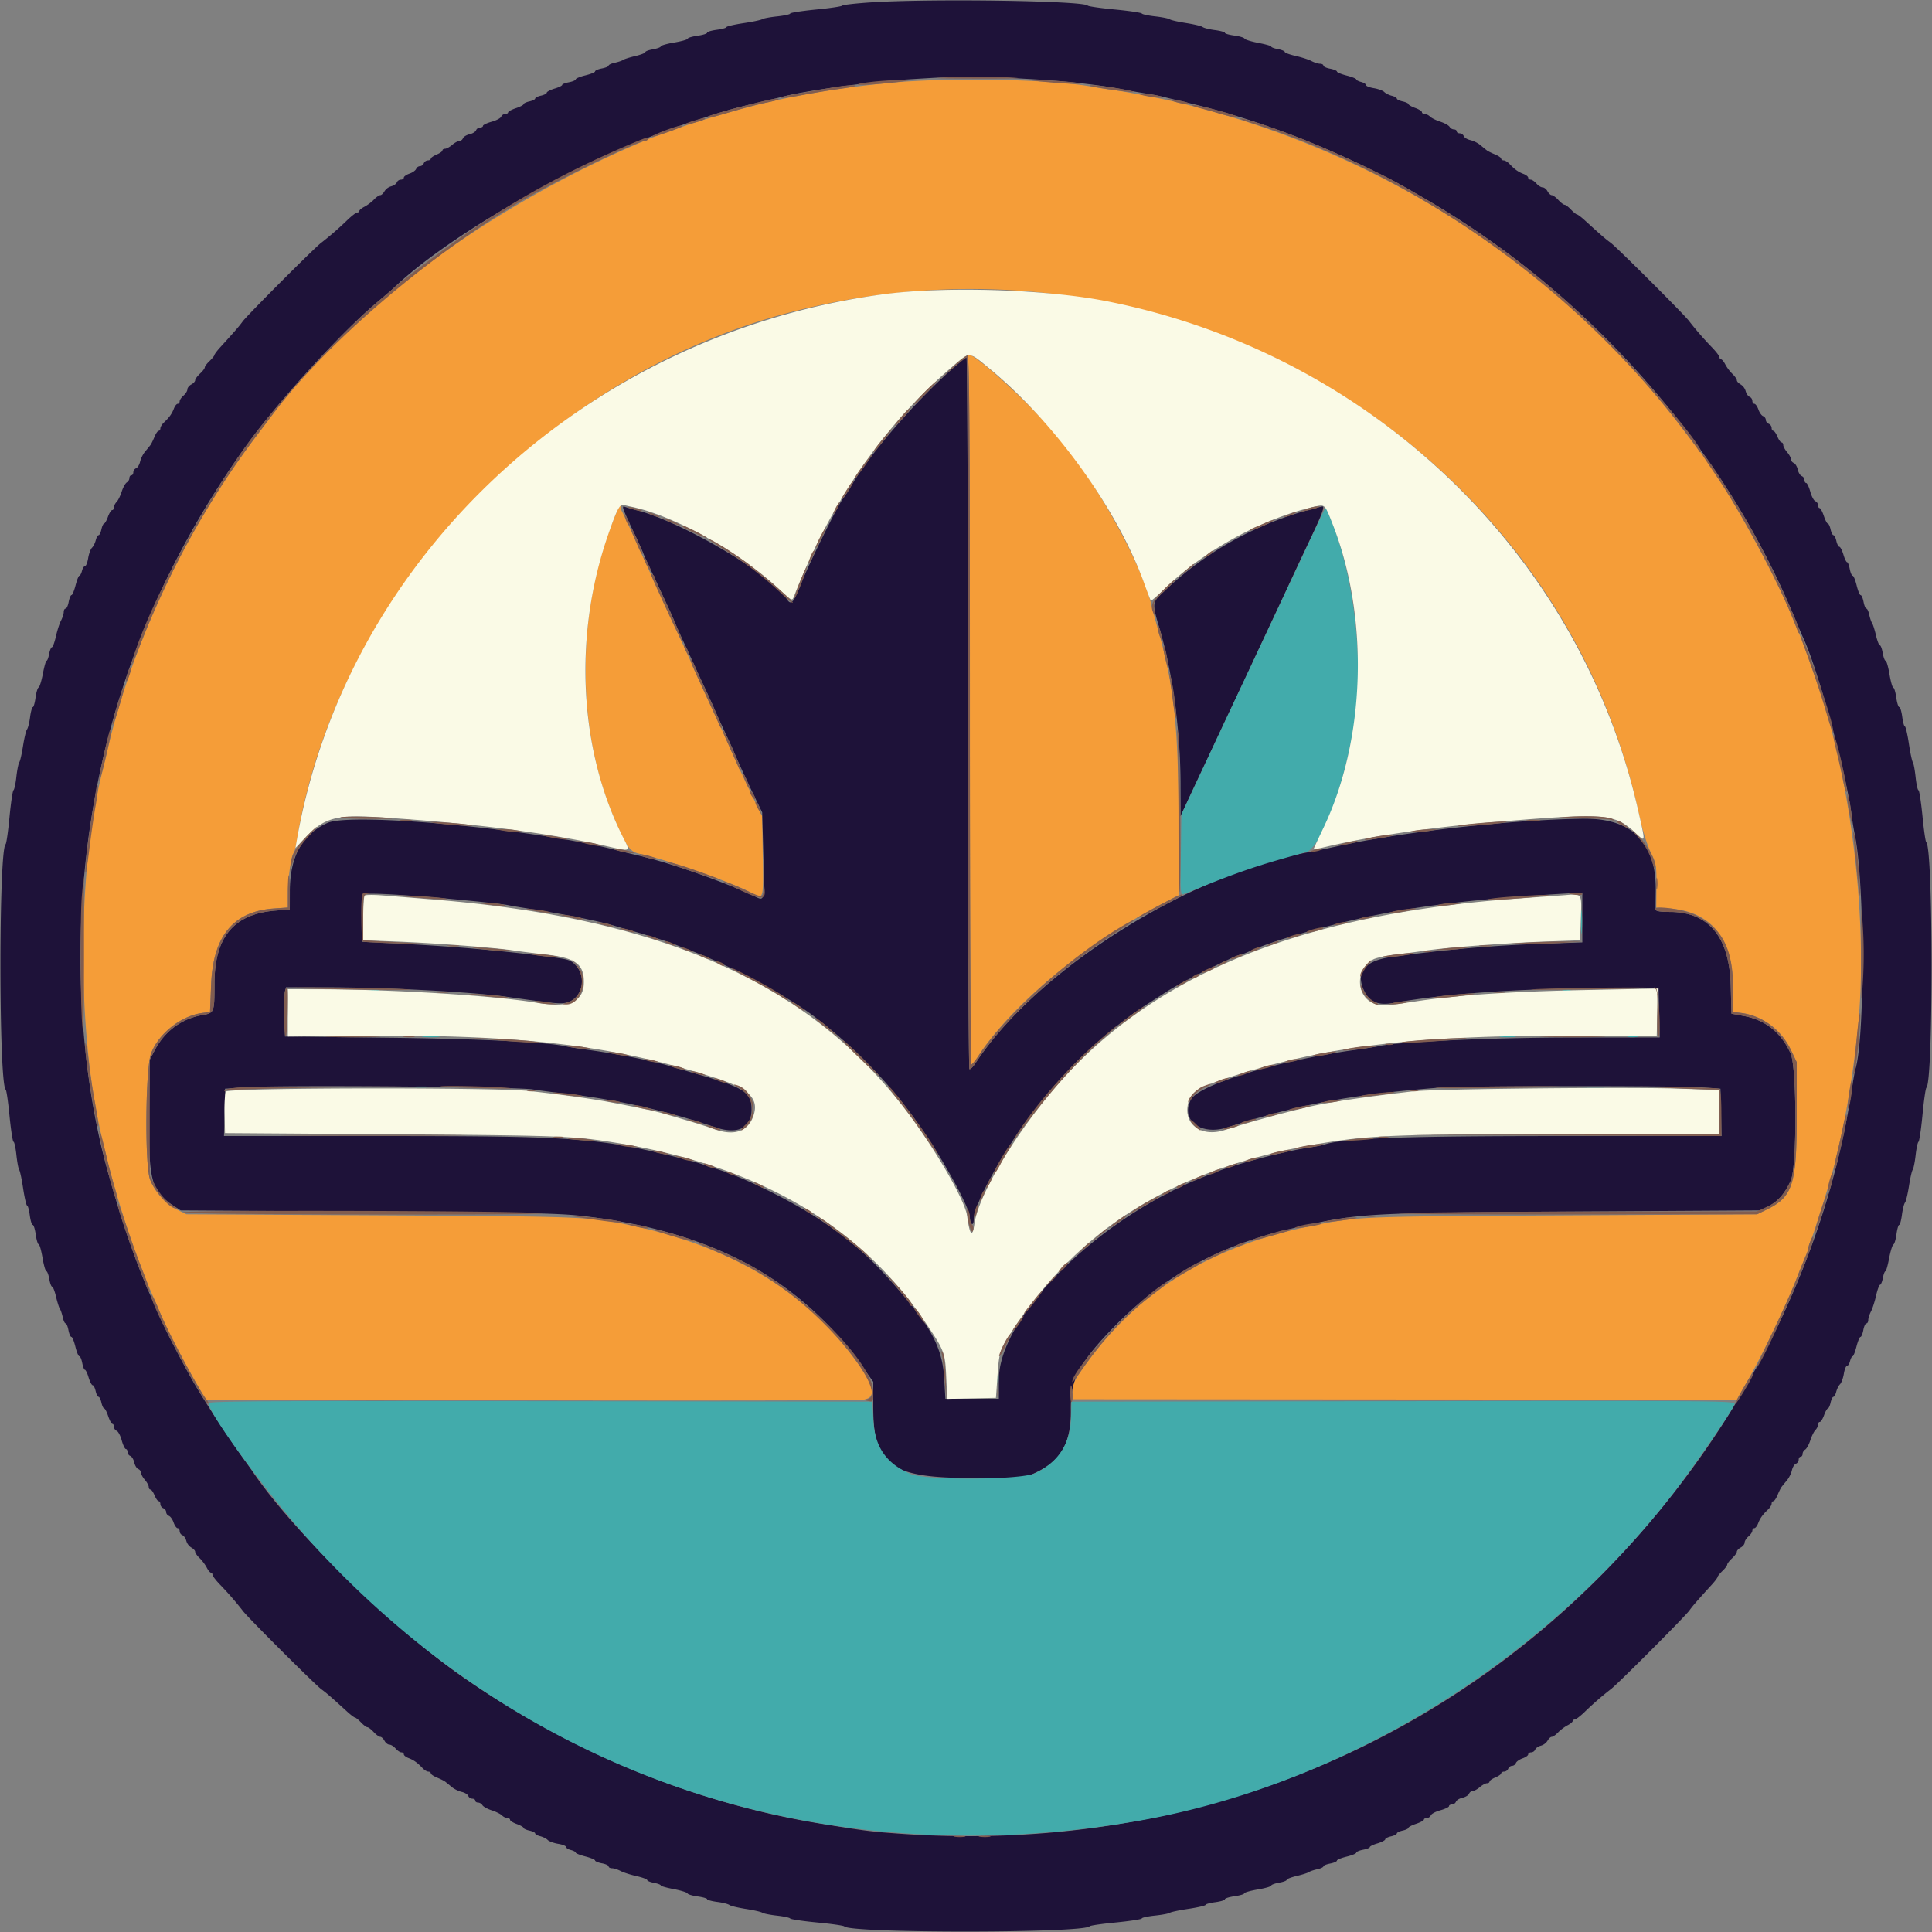 <svg xmlns="http://www.w3.org/2000/svg" viewBox="0 0 128 128"><rect x="0" y="0" width="128" height="128" fill="#808080" stroke="none"/><path fill="#f59d38" fill-rule="evenodd" d="M58.754 5.508C53.93 6 50.664 6.672 46.016 8.125c-.645.203-2.598.898-3.07 1.098-10.176 4.23-19.442 11.011-24.84 18.18-.137.183-.66.874-1.16 1.535-4.626 6.128-8.13 13.53-9.837 20.789l-.453 1.921c-1.39 5.832-1.527 14.977-.324 21.696.691 3.844 2.277 9.09 3.781 12.48.125.281.383.887.575 1.344.382.914 1.609 3.273 2.425 4.668l.524.89 21.504.047c11.824.024 21.746.008 22.043-.039.996-.144.734-1.027-.942-3.203-3.21-4.16-8.047-6.972-14.258-8.304-2.922-.622-3.03-.63-16.703-.707l-12.93-.07-.597-.294c-.75-.363-1.563-1.27-1.824-2.043-.348-1.023-.293-7.332.074-8.312.496-1.32 1.969-2.492 3.383-2.688l.527-.07.074-1.82c.13-3.22 1.473-4.844 4.157-5.032l.925-.066.004-.91c0-1 .207-2.488.375-2.7.059-.07.149-.39.196-.706 2.527-16.067 16.085-30.7 32.5-35.063 25.312-6.738 51.12 8.469 56.46 33.27.2.922.516 1.953.75 2.43.38.784.399.91.391 2.257l-.012 1.422.926.07c2.715.207 4.156 2.008 4.156 5.2v1.644l.586.078c1.383.192 2.621 1.121 3.258 2.457l.38.797v3.578c0 4.547-.267 5.356-2.024 6.207l-.602.293-12.926.074c-13.636.075-13.46.07-16.578.692-6.515 1.3-11.3 4.187-14.793 8.926-.996 1.351-1.125 1.625-1.055 2.21l.043.352 43.961.031.766-1.343c.934-1.637 2.488-4.875 3.133-6.528a66 66 0 0 1 .66-1.636c.102-.23.184-.48.184-.555 0-.074.078-.32.18-.54.156-.359.82-2.44 1.292-4.054.758-2.605 1.39-6.039 1.785-9.726.739-6.907-.343-16.391-2.613-22.91-.672-1.93-1.074-3.047-1.226-3.395a44 44 0 0 1-.508-1.215c-1.27-3.11-4.504-8.902-6.114-10.945-.054-.07-.628-.817-1.273-1.664C103.184 17.539 91.254 9.89 77.824 6.738c-1.133-.265-3.379-.691-4.16-.789-.352-.043-.93-.133-1.281-.199-2.692-.512-9.77-.637-13.63-.242m5.345 18c.125.05.16 4.879.16 23.543 0 12.914.043 23.476.094 23.476.054-.004.277-.277.496-.609 2.25-3.414 7-7.344 12.117-10.02l1.129-.59-.008-4.535c-.012-6.73-.281-9.261-1.414-13.238a50 50 0 0 1-.387-1.445c-.605-2.563-3.406-7.715-5.824-10.711-1.848-2.29-5.856-6-6.422-5.945-.055.007-.031.039.059.074m-23.25 10.445c-2.668 6.223-2.739 14.192-.184 20.192.836 1.96 1.063 2.28 1.691 2.417 1.872.399 6.098 1.88 7.5 2.626.739.39.723.44.68-2.454l-.039-2.656-.469-.957c-.609-1.258-1.644-3.465-1.644-3.52 0-.023-.223-.519-.496-1.109-1.34-2.887-2.063-4.472-2.063-4.515 0-.028-.281-.645-.62-1.375a255 255 0 0 1-1.493-3.243c-.477-1.054-1.035-2.293-1.246-2.75l-.754-1.664a23 23 0 0 0-.504-1.062c-.07-.125-.094-.285-.05-.352.038-.066.038-.125 0-.125-.044 0-.184.246-.31.547"/><path fill="#1e1239" fill-rule="evenodd" d="M57.73.156c-1.02.067-1.886.164-1.921.215-.036.055-.829.172-1.762.262-.934.094-1.695.21-1.695.265 0 .051-.387.137-.864.188-.476.05-.922.133-.992.187-.07.051-.633.172-1.25.262-.613.094-1.117.211-1.117.262 0 .05-.29.129-.64.176-.352.047-.641.132-.641.195 0 .062-.29.152-.641.2-.352.05-.64.136-.64.19 0 .06-.403.176-.895.258s-.895.2-.895.258c0 .055-.23.14-.511.192-.286.046-.512.132-.512.187 0 .059-.305.176-.676.262-.367.086-.726.203-.797.254-.07.054-.316.136-.547.187-.226.047-.414.133-.414.192s-.203.14-.449.187-.445.133-.445.195c0 .06-.29.176-.64.262-.352.086-.641.203-.641.262 0 .062-.204.148-.45.195s-.449.125-.449.176-.226.164-.512.246c-.28.086-.511.207-.511.27 0 .058-.172.148-.383.195s-.383.133-.383.191c0 .059-.176.145-.387.192-.21.047-.383.129-.383.183 0 .055-.23.172-.511.266s-.512.219-.512.277-.09.106-.195.106a.31.31 0 0 0-.266.18c-.035.097-.324.25-.637.335-.312.086-.566.211-.566.27 0 .062-.09.113-.195.113a.3.3 0 0 0-.266.184c-.039.101-.234.219-.434.262-.199.046-.394.164-.433.265-.04.102-.152.184-.25.184-.094 0-.309.117-.469.258-.164.14-.375.253-.469.253s-.172.051-.172.114c0 .062-.171.183-.382.27-.211.09-.387.21-.387.273 0 .062-.086.113-.195.113a.32.32 0 0 0-.27.191c-.039.106-.156.192-.254.192a.3.3 0 0 0-.254.183c-.039.102-.238.243-.445.313-.203.07-.371.191-.371.266 0 .074-.09.132-.2.132a.31.31 0 0 0-.265.184c-.035.098-.207.215-.375.258a.78.78 0 0 0-.441.328c-.078.14-.2.258-.278.258s-.265.129-.414.285c-.148.16-.43.37-.62.473-.196.097-.352.226-.352.285s-.063.105-.137.105c-.078 0-.363.219-.637.48a21 21 0 0 1-1.765 1.536c-.446.332-4.91 4.808-5.196 5.207-.23.32-.515.648-1.484 1.71-.211.231-.383.462-.383.512-.004.051-.148.227-.32.395-.176.164-.32.355-.32.422 0 .066-.141.254-.32.418-.177.164-.317.36-.317.437s-.117.203-.258.278c-.14.074-.258.222-.258.324 0 .105-.113.289-.254.41-.14.121-.258.293-.258.383s-.058.164-.129.164c-.074 0-.187.144-.253.32-.133.344-.305.586-.672.93-.121.117-.223.285-.223.375s-.05.164-.113.164-.192.187-.285.418c-.094.227-.215.473-.274.543-.055.07-.21.262-.348.426-.136.164-.28.46-.324.66-.047.203-.164.398-.265.433a.31.31 0 0 0-.184.27c0 .105-.059.195-.129.195s-.129.082-.129.184a.37.37 0 0 1-.172.289c-.097.059-.25.332-.34.613-.09.278-.242.586-.335.68-.098.094-.176.254-.176.355 0 .102-.051.184-.117.184-.067 0-.196.2-.282.445-.09.25-.207.45-.257.45-.047 0-.13.171-.176.382-.047.211-.13.387-.188.387s-.14.148-.187.336c-.047.184-.16.41-.254.5-.09.094-.203.402-.25.691-.047.286-.14.52-.207.52s-.16.144-.203.32c-.047.176-.121.32-.172.32s-.164.29-.254.641-.211.64-.266.64c-.054 0-.14.2-.187.446-.043.246-.137.45-.203.45-.07 0-.125.1-.125.222 0 .125-.082.383-.18.57-.102.192-.254.668-.34 1.059-.09.39-.207.707-.262.707-.054 0-.14.203-.187.45-.043.245-.121.448-.168.448s-.156.387-.246.864c-.09.472-.219.882-.281.906-.067.023-.157.324-.204.672-.046.347-.128.629-.18.629-.05 0-.136.3-.183.668-.047.37-.14.73-.203.808-.062.074-.18.567-.262 1.09s-.191 1.012-.246 1.082-.144.504-.195.961c-.05.457-.137.86-.191.895-.055.035-.176.843-.266 1.793-.09.949-.207 1.757-.258 1.792-.46.32-.453 15.93.008 16.254.05.036.164.829.254 1.762.094.934.21 1.695.265 1.695.051 0 .137.387.188.864.05.476.133.922.187.992.051.07.172.633.262 1.25.094.613.211 1.117.262 1.117.05 0 .129.29.176.64.047.352.132.641.195.641.062 0 .152.29.2.641.05.352.136.64.19.64.06 0 .176.403.258.895s.2.895.258.895c.055 0 .14.23.192.511.046.286.132.512.187.512.059 0 .176.305.262.676.086.367.203.726.254.797.054.07.136.316.187.547.047.226.133.414.192.414s.14.203.187.449.133.445.195.445c.06 0 .176.29.262.64.086.352.203.641.262.641.062 0 .148.204.195.45s.125.449.176.449.164.226.246.512c.086.28.207.511.27.511.058 0 .148.172.195.383s.133.383.191.383c.059 0 .145.176.192.387.047.21.129.382.183.382.055 0 .172.231.266.512s.219.512.277.512.106.09.106.195c0 .11.082.227.18.266.097.035.25.324.335.637.086.312.211.566.27.566.062 0 .113.09.113.195 0 .11.082.227.184.266s.219.234.262.434c.046.199.164.394.265.433.102.04.184.152.184.25 0 .094.117.309.258.469.14.164.253.375.253.469s.051.171.114.171c.062 0 .183.172.27.383.09.211.21.387.273.387.062 0 .113.086.113.195 0 .106.086.23.191.27.106.039.192.156.192.254 0 .101.082.215.183.254.102.039.243.238.313.445.07.203.191.371.266.371.074 0 .132.09.132.2a.31.31 0 0 0 .184.265c.098.035.215.207.258.375a.77.77 0 0 0 .328.441c.14.078.258.2.258.278s.129.265.285.414c.16.148.37.43.473.62.097.196.226.352.285.352s.105.063.105.137c0 .078.219.363.48.637a21 21 0 0 1 1.536 1.765c.332.446 4.808 4.91 5.207 5.196.32.23.648.515 1.71 1.484.231.211.462.383.512.383.051.004.227.148.395.32.164.176.355.32.422.32.066 0 .254.141.418.32.164.177.36.317.437.317s.203.118.278.258c.074.14.222.258.324.258.105 0 .289.113.41.254.121.14.293.258.383.258s.164.058.164.129c0 .074.144.187.32.253.344.133.586.305.93.672.117.121.285.223.375.223s.164.05.164.113.187.192.418.285c.227.094.473.215.543.274.07.055.262.21.426.348.164.136.46.28.66.324.203.047.398.164.433.265a.31.31 0 0 0 .27.184c.105 0 .195.059.195.129s.082.129.184.129c.105 0 .234.078.289.172.059.097.332.25.613.34.278.09.586.242.68.335.094.098.254.176.355.176.102 0 .184.051.184.117 0 .067.2.196.445.282.25.09.45.207.45.257 0 .047.171.13.382.176.211.047.387.13.387.188s.148.14.336.187c.184.047.41.16.5.254.094.09.402.203.691.25.286.047.52.14.52.207s.144.16.32.203c.176.047.32.121.32.172s.29.164.641.254.64.211.64.266c0 .054.2.14.446.187.246.043.45.137.45.203 0 .07.1.125.222.125.125 0 .383.082.57.18.192.102.668.254 1.059.34.39.09.707.207.707.262 0 .054.203.14.45.187.245.043.448.121.448.168s.387.156.864.246c.472.09.882.219.906.281.023.067.324.157.672.204.347.046.629.128.629.18 0 .05.3.136.668.183.37.047.73.14.808.203.074.062.567.18 1.09.262s1.012.191 1.082.246.504.144.961.195c.457.05.86.137.895.191.035.055.843.176 1.793.266.949.09 1.757.207 1.792.258.32.46 15.93.453 16.254-.008.036-.05.829-.164 1.762-.254.934-.094 1.695-.21 1.695-.265 0-.051.387-.137.864-.188.476-.05.922-.133.992-.187.07-.051.633-.172 1.25-.262.613-.094 1.117-.211 1.117-.262 0-.05.29-.129.64-.176.352-.047.641-.132.641-.195 0-.062.29-.152.641-.2.352-.05.64-.136.64-.19 0-.06.403-.176.895-.258s.895-.2.895-.258c0-.055.23-.14.511-.192.286-.046.512-.132.512-.187 0-.059.305-.176.676-.262.367-.086.726-.203.797-.254.07-.054.316-.136.547-.187.226-.047.414-.133.414-.192s.203-.14.449-.187.445-.133.445-.195c0-.06.29-.176.64-.262.352-.086.641-.203.641-.262 0-.062.204-.148.45-.195s.449-.125.449-.176.226-.164.512-.246c.28-.086.511-.207.511-.27 0-.058.172-.148.383-.195s.383-.133.383-.191c0-.059.176-.145.387-.192.21-.047.382-.129.382-.183 0-.055.231-.172.512-.266s.512-.219.512-.277.09-.106.195-.106c.11 0 .227-.082.266-.18.035-.097.324-.25.637-.335.312-.086.566-.211.566-.27 0-.062.09-.113.195-.113.11 0 .227-.082.266-.184s.234-.219.434-.262c.199-.046.394-.164.433-.265.04-.102.152-.184.25-.184.094 0 .309-.117.469-.258.164-.14.375-.253.469-.253s.171-.051.171-.114c0-.062.172-.183.383-.27.211-.09.387-.21.387-.273 0-.062.086-.113.195-.113.106 0 .23-.086.27-.191.039-.106.156-.192.254-.192a.3.3 0 0 0 .254-.183c.039-.102.238-.243.445-.313.203-.07.371-.191.371-.266 0-.074.09-.132.2-.132a.31.31 0 0 0 .265-.184c.035-.098.207-.215.375-.258a.78.78 0 0 0 .441-.328c.078-.14.2-.258.278-.258s.265-.129.414-.285c.148-.16.43-.37.62-.472.196-.098.352-.227.352-.286s.063-.105.137-.105c.078 0 .363-.219.637-.48a21 21 0 0 1 1.765-1.536c.446-.332 4.91-4.808 5.196-5.207.23-.32.515-.648 1.484-1.71.211-.231.383-.462.383-.512.004-.051.148-.227.32-.395.176-.164.32-.355.32-.422 0-.066.141-.254.32-.418.177-.164.317-.36.317-.437s.118-.203.258-.278c.14-.074.258-.222.258-.324 0-.105.113-.289.254-.41.14-.121.258-.293.258-.383s.058-.164.129-.164c.074 0 .187-.144.253-.32.133-.344.305-.586.672-.93.121-.117.223-.285.223-.375s.05-.164.113-.164.192-.187.285-.418c.094-.227.215-.473.274-.543.055-.07.21-.262.348-.426.136-.164.28-.46.324-.66.047-.203.164-.398.265-.433a.31.31 0 0 0 .184-.27c0-.105.059-.195.129-.195s.129-.082.129-.184c0-.105.078-.234.172-.289.097-.059.25-.332.34-.613.09-.278.242-.586.335-.68.098-.094.176-.254.176-.355 0-.102.051-.184.117-.184.067 0 .196-.2.282-.445.09-.25.207-.45.257-.45.047 0 .13-.171.176-.382.047-.211.13-.387.188-.387s.14-.148.187-.336c.047-.184.16-.41.254-.5.09-.094.203-.402.25-.691.047-.286.14-.52.207-.52s.16-.144.203-.32c.047-.176.121-.32.172-.32s.164-.29.254-.641.211-.64.266-.64c.054 0 .14-.2.187-.446.043-.246.137-.45.203-.45.07 0 .125-.1.125-.222 0-.125.082-.383.18-.57.102-.192.254-.668.34-1.059.09-.39.207-.707.262-.707.054 0 .14-.203.187-.45.043-.245.121-.448.168-.448s.156-.387.246-.864c.09-.472.219-.882.281-.906.067-.023.157-.324.204-.672.046-.347.128-.629.18-.629.05 0 .136-.3.183-.668.047-.37.14-.73.203-.808.062-.074.18-.567.262-1.09s.191-1.012.246-1.082.144-.504.195-.961c.05-.457.137-.86.191-.895.055-.035.176-.843.266-1.793.09-.949.207-1.757.258-1.793.46-.32.453-15.93-.008-16.253-.05-.036-.164-.829-.254-1.762-.094-.934-.21-1.695-.265-1.695-.051 0-.137-.387-.188-.864-.05-.476-.133-.922-.187-.992-.051-.07-.172-.633-.262-1.25-.094-.613-.211-1.117-.262-1.117-.05 0-.129-.29-.176-.64-.047-.352-.132-.641-.195-.641-.062 0-.152-.29-.2-.641-.05-.352-.136-.64-.19-.64-.06 0-.176-.403-.258-.895s-.2-.895-.258-.895c-.055 0-.14-.23-.192-.511-.046-.286-.132-.512-.187-.512-.059 0-.176-.305-.262-.676-.086-.367-.203-.726-.254-.797-.054-.07-.136-.316-.187-.547-.047-.226-.133-.414-.192-.414s-.14-.203-.187-.449-.133-.445-.195-.445c-.06 0-.176-.29-.262-.64-.086-.352-.203-.641-.262-.641-.062 0-.148-.204-.195-.45s-.125-.449-.176-.449-.164-.226-.246-.512c-.086-.28-.207-.511-.27-.511-.058 0-.148-.172-.195-.383s-.133-.383-.191-.383c-.059 0-.145-.176-.192-.387-.047-.21-.129-.383-.183-.383-.055 0-.172-.23-.266-.511s-.219-.512-.277-.512-.106-.09-.106-.195a.31.31 0 0 0-.18-.266c-.097-.035-.25-.324-.335-.637-.086-.312-.211-.566-.27-.566-.062 0-.113-.09-.113-.195a.3.3 0 0 0-.184-.266c-.101-.039-.219-.234-.262-.434-.046-.199-.164-.394-.265-.433-.102-.04-.184-.152-.184-.25 0-.094-.117-.309-.258-.469-.14-.164-.253-.375-.253-.469s-.051-.172-.114-.172c-.062 0-.183-.171-.27-.382-.09-.211-.21-.387-.273-.387-.062 0-.113-.086-.113-.195a.32.32 0 0 0-.191-.27c-.106-.039-.192-.156-.192-.254a.3.3 0 0 0-.183-.254c-.102-.039-.243-.238-.313-.445-.07-.203-.191-.371-.266-.371-.074 0-.132-.09-.132-.2a.31.31 0 0 0-.184-.265c-.098-.035-.215-.207-.258-.375a.78.78 0 0 0-.328-.441c-.14-.078-.258-.2-.258-.278s-.129-.265-.285-.414a2.8 2.8 0 0 1-.472-.62c-.098-.196-.227-.352-.286-.352s-.105-.063-.105-.137c0-.078-.219-.363-.48-.637a21 21 0 0 1-1.536-1.765c-.332-.446-4.808-4.91-5.207-5.196-.32-.23-.648-.515-1.71-1.484-.231-.211-.462-.383-.512-.383-.051-.004-.227-.148-.395-.32-.164-.176-.355-.32-.422-.32-.066 0-.254-.141-.418-.32-.164-.177-.36-.317-.437-.317s-.203-.117-.278-.258c-.074-.14-.222-.258-.324-.258-.105 0-.289-.113-.41-.254-.121-.14-.293-.258-.383-.258s-.164-.058-.164-.129c0-.074-.144-.187-.32-.253-.344-.133-.586-.305-.93-.672-.117-.121-.285-.223-.375-.223s-.164-.05-.164-.113-.187-.192-.418-.285c-.227-.094-.473-.215-.543-.274-.07-.055-.262-.21-.426-.348a1.8 1.8 0 0 0-.66-.324c-.203-.047-.398-.164-.433-.265a.31.31 0 0 0-.27-.184c-.105 0-.195-.059-.195-.129s-.082-.129-.184-.129a.37.37 0 0 1-.289-.172c-.059-.097-.332-.25-.613-.34-.278-.09-.586-.242-.68-.335-.094-.098-.254-.176-.355-.176-.102 0-.184-.051-.184-.117 0-.067-.2-.196-.445-.282-.25-.09-.45-.207-.45-.257 0-.047-.171-.13-.382-.176-.211-.047-.387-.13-.387-.188s-.148-.14-.336-.187c-.184-.047-.41-.16-.5-.254-.094-.09-.402-.203-.691-.25-.286-.047-.52-.14-.52-.207s-.144-.16-.32-.203c-.176-.047-.32-.121-.32-.172s-.29-.164-.641-.254-.64-.211-.64-.266c0-.054-.2-.14-.446-.187-.246-.043-.45-.137-.45-.203 0-.07-.1-.125-.222-.125-.125 0-.383-.082-.57-.18-.192-.102-.668-.254-1.059-.34-.39-.09-.707-.207-.707-.262 0-.054-.203-.14-.45-.187-.245-.043-.448-.121-.448-.168s-.387-.156-.864-.246c-.472-.09-.882-.219-.906-.281-.023-.067-.324-.157-.672-.204-.347-.046-.629-.128-.629-.18 0-.05-.3-.136-.668-.183-.37-.047-.73-.14-.808-.203-.074-.062-.567-.18-1.09-.262s-1.012-.191-1.082-.246-.504-.144-.961-.195c-.457-.05-.86-.137-.895-.191-.035-.055-.843-.176-1.793-.266-.949-.09-1.757-.207-1.793-.258C71.84.051 61.727-.098 57.73.156M68.48 5.25c2.282.133 4.47.387 6.079.703.496.098 1.156.211 1.472.258s.778.133 1.024.2c.246.062.968.237 1.601.386 4.153.992 8.25 2.492 12.352 4.527 1.562.774 1.394.684 3.457 1.875 10.7 6.2 19.625 16.274 24.312 27.442.293.703.621 1.472.73 1.703.985 2.164 2.84 9.011 3.18 11.734.043.356.133.902.2 1.219.652 3.18.68 13.394.043 15.523-.04.125-.153.762-.25 1.41-1.774 11.653-7.676 23.106-16.504 32.043-12.23 12.38-28.899 18.52-46.719 17.204-1.797-.133-2.078-.168-5.059-.649-8.253-1.34-16.382-4.652-23.593-9.625-4.746-3.27-11.352-9.695-14.035-13.66a48 48 0 0 0-.641-.902c-1.094-1.516-2.746-4.059-3.426-5.274-.906-1.62-1.828-3.426-2.27-4.457-.257-.597-.542-1.258-.636-1.469-.649-1.488-1.606-4.175-2.117-5.953-.153-.527-.352-1.218-.446-1.535-1.222-4.215-1.898-9.367-1.902-14.465-.004-12.21 3.61-23.52 10.727-33.601 2.156-3.047 6.386-7.723 8.921-9.856.5-.422.985-.836 1.07-.918 3.759-3.652 12.891-8.777 19.544-10.968 2.539-.836 2.86-.93 4.39-1.29.774-.183 1.61-.382 1.856-.449 1.57-.41 5.808-.992 8.39-1.152 3.868-.238 4.188-.238 8.25-.004m-5.44 19.23c-2.517 2.239-5.454 5.649-6.645 7.715-.204.352-.446.727-.54.836-.312.364-2.296 4.383-2.792 5.657-.489 1.261-.657 1.44-.926 1.011-1.024-1.644-6.907-5.117-10-5.91a9 9 0 0 1-.739-.21c-.23-.09-.175.066.633 1.788.328.692.594 1.278.594 1.301 0 .039.29.664 1.613 3.496.239.512.434.953.434.984 0 .028.234.559.523 1.18s.63 1.36.758 1.64c.125.282.496 1.079.82 1.77.32.692.586 1.278.586 1.301 0 .027.29.66.641 1.41s.64 1.383.64 1.403c0 .058.946 2.105 1.45 3.14l.406.832.078 2.75c.09 3.153.09 3.133-.527 2.836-1.871-.91-5.567-2.219-7.613-2.695a68 68 0 0 1-1.602-.39c-5.137-1.364-17.516-2.528-19.137-1.802-1.687.758-2.492 2.227-2.492 4.563L19.2 60.25l-.98.082c-2.746.234-4.008 1.754-4.008 4.836-.004 1.93-.008 1.945-.836 2.09-1.332.23-2.457 1.058-3.102 2.281l-.351.668-.043 3.543c-.047 4.41.148 5.18 1.539 6.086l.55.355 12.352.075c10.262.062 12.664.113 14.188.285 8.578.984 14.426 4.113 18.605 9.957l.742 1.043v1.691c0 3.867 1.145 4.68 6.61 4.68h3.402l.805-.387c1.652-.789 2.293-1.96 2.27-4.144-.024-1.957.523-3.036 2.675-5.286 3.387-3.535 7.074-5.59 12.113-6.746 4.313-.992 4.57-1.007 18.653-1.093l12.289-.075.535-.285c.606-.324 1.059-.86 1.441-1.703.407-.898.399-7.46-.011-8.394-.606-1.375-1.664-2.23-3.082-2.493l-.84-.156-.05-1.867c-.09-3.227-1.45-4.871-4.04-4.875-.652 0-.93-.05-.938-.16-.003-.09 0-.633.008-1.203q.076-4.9-4.863-4.813c-4.855.082-11.926.875-16.191 1.817a61 61 0 0 1-1.88.39c-7.991 1.442-18.07 7.805-22.124 13.973-.168.258-.356.441-.41.41-.055-.035-.098-10.66-.098-23.61s-.043-23.542-.098-23.538c-.05 0-.5.359-.992.796m23.617 9.317a22.3 22.3 0 0 0-9.449 5.3c-.926.876-.91.747-.324 2.758.812 2.805 1.324 6.657 1.328 10.043l.004 2.18.234-.512c.254-.55.778-1.675 1.586-3.39.281-.598.727-1.547.988-2.114l1.055-2.238c.317-.668.695-1.476.84-1.793.14-.316.559-1.207.926-1.984.363-.774 1.008-2.156 1.433-3.07a454 454 0 0 1 1.524-3.254c.781-1.637.988-2.2.797-2.168-.059.008-.485.117-.942.242M27.97 59.395c1.949.148 5.27.48 5.718.578.188.043.88.156 1.536.257 2.02.31 4.535.813 5.418 1.086.21.063.816.239 1.343.387 1.075.305 2.364.715 2.75.875.141.059.602.238 1.028.399 2.648 1.003 6.379 2.996 8.191 4.375 3.527 2.687 6.274 5.808 8.598 9.77 1.082 1.85 1.707 3.151 1.707 3.573 0 .172.055.348.125.395.074.043.129-.09.129-.32 0-.715 1.125-2.965 2.66-5.313 2.344-3.59 5.558-6.828 8.926-8.992l1.215-.781c.996-.641 4.64-2.454 4.933-2.454.047 0 .266-.082.488-.183 1.106-.512 3.254-1.188 5.778-1.82 4.293-1.079 8.183-1.598 15.074-2.02l1.246-.074v3.304l-2.527.083a95 95 0 0 0-10.11.882c-1.75.243-2.379.98-1.851 2.168.355.809.93 1.063 1.988.875 3.371-.601 8.09-.945 13.262-.96l4.293-.012.039 1.632.035 1.63-5.734.003c-5.29 0-11.637.282-12.864.57-.16.04-.894.153-1.636.258-5.055.704-10.313 2.297-10.825 3.282-.715 1.382.66 2.414 2.446 1.836 4.668-1.512 8.136-2.164 13.949-2.621 1.613-.13 15.8-.141 17.535-.016l1.152.082.036 1.566.035 1.57h-10.672c-10.485 0-14.453.145-15.68.579-.09.031-.55.117-1.023.191-1.664.258-4.813 1.09-6.168 1.633l-.895.355c-6.922 2.739-13.441 9.227-13.441 13.38v1.269h-3.543l-.082-1.39c-.098-1.727-.73-3.087-2.32-5-2.243-2.696-3.59-3.938-5.958-5.5-2.054-1.356-5.39-2.966-7.043-3.403a5 5 0 0 1-.574-.195c-.14-.063-.629-.211-1.09-.329-5.78-1.476-7.238-1.59-20.183-1.59H14.84l.035-1.57.035-1.566 1.54-.102c2.19-.148 17.71-.027 18.816.145.492.074 1.441.2 2.109.273a47 47 0 0 1 9.969 2.227c1.523.52 2.449.082 2.449-1.16 0-1.176-.43-1.442-3.969-2.457-.527-.153-1.133-.332-1.344-.395-1.19-.367-3.324-.793-5.44-1.094a31 31 0 0 1-1.642-.257c-1.136-.27-5.863-.493-11.863-.559l-6.656-.078-.035-1.344c-.024-.738-.008-1.473.035-1.633l.07-.289 2.844.008c3.941.004 9.535.305 11.871.637 3.207.453 3.484.48 3.906.363.989-.273 1.317-1.621.594-2.434-.336-.375-.457-.417-1.695-.578-3.348-.437-6.657-.722-10.547-.91L24 62.398l-.035-1.46c-.02-.81-.012-1.536.02-1.618.062-.164 1.035-.144 3.984.075"/><path fill="#42abab" fill-rule="evenodd" d="M87.129 35.07c-.383.813-.883 1.875-1.113 2.371-.504 1.075-.903 1.922-2.942 6.27-.863 1.832-2.293 4.883-3.183 6.785l-1.618 3.457-.039 2.672c-.039 2.527-.027 2.668.192 2.602.125-.036.777-.293 1.445-.57a55 55 0 0 1 2.563-.97c1.168-.402 1.886-.62 4.097-1.234 1.047-.293 2.75-5.031 3.266-9.094.531-4.203-.195-9.66-1.777-13.312l-.196-.445zm17.621 26.051c0 .703.023.973.047.602a10 10 0 0 0 0-1.278c-.024-.332-.047-.03-.047.676m-80.203 4.504c.156.031.387.031.512 0 .12-.031-.008-.059-.29-.059-.28.004-.382.032-.222.059m79.039 0c.121.031.324.031.445 0 .125-.031.024-.059-.222-.059s-.348.028-.223.059m-75.523 3.074c.265.031.699.031.96 0 .266-.027.047-.047-.48-.047s-.742.02-.48.047m71.359 0c.226.031.629.031.894.004.266-.031.082-.05-.414-.055-.492 0-.707.024-.48.051m8.45 0c.16.031.417.031.577 0 .156-.031.028-.054-.289-.054-.316 0-.445.023-.289.054m-80.64 3.332c.37.024.976.024 1.343 0 .371-.027.07-.047-.672-.047-.738 0-1.039.02-.672.047m77.243 0c.613.024 1.648.024 2.304 0 .657-.023.153-.043-1.113-.043s-1.805.02-1.191.043M66.086 91.328c0 .352.023.48.055.285.027-.195.027-.48-.004-.64-.028-.157-.055.004-.051.355m-52.262 1.637c0 .703 4.028 6.176 6.754 9.18 13.965 15.382 33.52 22.05 54.43 18.562 13.664-2.277 26.984-10.367 35.84-21.762 1.367-1.761 3.968-5.543 4.066-5.914.059-.222-.71-.23-21.934-.199l-21.992.031-.027 1.035q-.06 2.621-2.398 3.711c-.958.446-7.22.48-8.231.047-1.617-.695-2.375-1.789-2.473-3.578l-.066-1.215-21.984-.031c-17.961-.027-21.985-.004-21.985.133"/><path fill="#fafae6" fill-rule="evenodd" d="M58.434 19.508C38.738 22.195 22.926 36.957 19.656 55.71l-.082.477.66-.7c1.223-1.289 2.043-1.523 4.79-1.347 6.238.39 11.226 1.027 15.19 1.925 1.599.364 1.56.383 1.087-.546-2.942-5.805-3.328-13.364-1.031-20.032.593-1.718.792-2.105 1.042-2.035.122.031.395.098.61.14 2.84.618 7.101 3.012 9.73 5.47.805.75.825.761.942.468 2.437-6.23 5.867-11.234 10.343-15.101 1.352-1.168 1.208-1.164 2.536-.078 4.402 3.609 8.59 9.418 10.359 14.367.203.562.387 1.05.414 1.078.024.031.488-.375 1.035-.902 2.563-2.473 6.465-4.586 9.852-5.336.652-.145.64-.157 1.168 1.195 2.426 6.21 2.172 14.277-.633 20.125-.344.719-.629 1.332-.629 1.363s.332-.023.738-.12c2.973-.712 7.04-1.31 11.23-1.657 7.384-.613 7.95-.57 9.34.715.688.633.68.695.196-1.446-3.828-16.988-17.656-30.273-35.137-33.761-4.09-.817-10.86-1.024-14.972-.465M24.16 59.336c-.055.055-.098.742-.098 1.531v1.43l2.266.086c2.516.101 6.442.398 7.719.59.457.07 1.402.187 2.098.265 1.98.223 2.539.625 2.539 1.825 0 1.316-.973 1.734-3.164 1.367-2.813-.473-9.446-.883-14.43-.89l-2.02-.005v3.137l4.094-.047c11.273-.121 17.383.586 24.324 2.82 2.149.696 2.801 1.352 2.438 2.457-.344 1.04-1.25 1.375-2.516.934a47 47 0 0 0-1.777-.57c-2.395-.707-2.184-.657-4.93-1.188-1.371-.266-3.066-.504-5.566-.789-2.246-.258-20-.23-20.164.031-.07.106-.11.77-.094 1.473l.031 1.277 11.137.078c11.05.079 11.996.114 14.785.567 9.39 1.527 16.121 5.441 20.488 11.914 1.246 1.844 1.301 1.992 1.371 3.598l.067 1.453 3.226-.07.09-1.282c.125-1.832.14-1.879 1.09-3.308 4.574-6.903 11.016-10.747 20.637-12.313 3.043-.496 5.125-.57 15.785-.57h10.336v-2.918l-2.629-.094c-3.344-.117-16.285.016-17.727.184q-5.01.584-6.957 1.046c-1.925.461-3.62.93-5.504 1.524-1.554.492-2.757-.445-2.37-1.848.195-.715.703-1.015 2.89-1.715 6.504-2.078 12.57-2.773 23.527-2.691l4.61.035.07-3.164-4.516.09c-5.386.11-8.691.328-11.62.773-1.864.286-2.075.301-2.516.18-1.344-.371-1.461-2.32-.18-2.984.195-.102.867-.242 1.496-.317a72 72 0 0 0 1.969-.261c1.265-.196 5.426-.508 7.96-.598l2.263-.082.039-1.23c.066-1.973.14-1.852-1.09-1.758-.575.043-1.91.14-2.965.214-13.399.938-22.824 4.457-29.309 10.942-3.156 3.156-6.5 8.37-6.804 10.617-.133.957-.313.762-.485-.516-.136-1.023-2.047-4.343-3.969-6.894-6.382-8.48-16.132-12.848-31.433-14.078a980 980 0 0 0-3.328-.27c-.598-.047-1.133-.043-1.184.012"/><path fill="#815d50" fill-rule="evenodd" d="M62.719 5.125c-1.164.05-.715.074 1.664.082 1.797.008 3.18-.008 3.074-.031-.402-.086-3.203-.117-4.738-.051m-4.66.266c-1.149.113-1.645.25-.832.23 1.101-.023 3.761-.336 2.87-.34-.495 0-1.41.051-2.038.11m10.613-.024c1.465.168 3.402.262 2.816.137-.281-.059-1.23-.137-2.113-.176-1.176-.047-1.363-.039-.703.04m-12.992.347c-.485.074-2.535.433-3.305.578-.375.07-.656.16-.621.195.039.035.691-.054 1.453-.199.762-.14 1.844-.32 2.398-.394.56-.079 1.047-.168 1.079-.2.07-.07-.496-.058-1.004.02m16.52-.04c.085.09 2.827.49 2.898.423.058-.063-1.227-.301-2.203-.41-.422-.047-.735-.055-.696-.012m3.344.586c.5.164 1.773.297 1.437.152-.148-.066-.605-.152-1.023-.191-.527-.055-.652-.043-.414.039m-25.816.648c-1.993.52-2.766.742-2.848.824-.133.133.184.079 1.074-.183 1.707-.5 2.168-.621 2.895-.766.406-.082.738-.172.738-.203 0-.113-.492-.027-1.86.328m28.036-.195c.57.2 1.363.265.894.078-.14-.059-.515-.137-.832-.18l-.578-.074zm1.215.246c0 .039.246.133.543.207.3.074.804.215 1.12.312.758.23 1.489.375 1.4.282-.161-.172-3.063-.93-3.063-.801m-33.07 1.055c-.34.105-.598.218-.567.246.066.066 1.379-.309 1.379-.395s-.117-.062-.813.149m36.27-.153c0 .028.215.121.48.203 10.961 3.41 21.489 10.805 28.676 20.141.64.832 1.191 1.582 1.219 1.664.031.078.09.11.136.07.235-.214-3.636-4.843-6.253-7.472-4.137-4.157-8.301-7.266-13.825-10.336-1.445-.805-4.453-2.188-6.437-2.969-1.938-.758-3.996-1.43-3.996-1.3m-38.18.804c-.476.18-.84.355-.805.39.063.063 1.993-.609 1.993-.69 0-.102-.36-.013-1.188.3m-2.012.785c-4.043 1.703-7.355 3.488-10.816 5.828-1.348.914-4.684 3.406-5.117 3.832-.086.082-.57.496-1.07.918-2.016 1.696-5.61 5.54-7.836 8.383-3.188 4.074-7.297 11.61-8.38 15.363-.183.637.051.164.512-1.023 1.903-4.91 4.551-9.684 7.668-13.816.5-.66 1.024-1.352 1.16-1.536 3.426-4.547 9.915-10.152 16.043-13.855 2.266-1.371 8.051-4.203 8.582-4.203a.29.29 0 0 0 .215-.13c.114-.187-.039-.148-.96.24m21.05 14.94-.89.844.906-.781c.5-.426.945-.777.992-.777s.086 10.593.086 23.543.043 23.574.098 23.609c.054.031.242-.152.41-.41 1.996-3.035 5.508-6.246 9.828-8.984.836-.532.879-.653.062-.184-3.504 2.016-7.882 5.934-9.68 8.664-.218.332-.44.605-.495.61-.051 0-.094-10.571-.094-23.489 0-19.152-.031-23.488-.168-23.488-.09 0-.567.379-1.055.844m-1.762 1.566c-.402.402-.73.777-.73.832s.352-.258.777-.688c.426-.433.754-.808.73-.835-.027-.024-.378.285-.777.69m-1.543 1.634c-.675.789-.542.82.153.039.304-.344.508-.621.449-.621-.059.004-.332.265-.602.582m-1.19 1.43c-.532.636-.735.93-.645.93.027 0 .324-.349.656-.77.719-.914.71-1.024-.012-.16m-1.297 1.73c-.535.73-.789 1.14-.574.926.227-.227 1.2-1.602 1.133-1.602-.035 0-.285.305-.559.676m55.61-.516c.05.09.464.707.918 1.38 1.863 2.75 4.425 7.652 5.32 10.16.047.132.117.21.152.175.16-.16-2.012-4.8-3.305-7.074-1.054-1.856-2.968-4.8-3.117-4.8-.035 0-.023.073.032.16M56.27 32.19c-.528.82-.641 1.028-.442.832.227-.222.797-1.152.711-1.152-.035 0-.156.145-.27.32m-.91 1.473c-.109.211-.168.383-.132.383.035 0 .152-.172.261-.383.11-.21.168-.383.133-.383s-.152.172-.262.383m-13.695-.02c.395.169 1.059.301.832.165-.105-.063-.394-.153-.64-.196-.301-.05-.364-.043-.192.032m44.863.093-.449.18.45-.078c.245-.047.562-.13.702-.184l.258-.105-.258.004c-.14 0-.457.082-.703.183m-43.52.29c.106.062.337.156.513.202.222.06.261.051.128-.03a2.3 2.3 0 0 0-.511-.208c-.223-.058-.262-.047-.13.035m42.306.09c-.32.153-.333.172-.067.106.363-.09.774-.297.578-.293-.07 0-.3.086-.511.187m-43.895.188c.047.175.133.375.195.441.184.195.13-.086-.086-.441l-.195-.32zm2.742.172c.176.097.465.218.64.265l.321.082-.32-.18a3.4 3.4 0 0 0-.64-.265l-.321-.086zm39.68.164a25 25 0 0 1-.754.32c-.168.062-.277.144-.242.18.031.035.43-.11.879-.317.453-.21.765-.383.691-.383-.07 0-.328.09-.574.2m-38.625.25c.117.117 1.633.816 1.633.754 0-.032-.344-.23-.766-.442-.723-.367-1.031-.476-.867-.312m-3.297.5c.105.246.285.656.395.91.109.254.222.437.257.406.067-.066-.683-1.762-.78-1.762-.036 0 .023.2.128.446m12.41.207c-.18.359-.308.672-.281.699s.203-.266.39-.652c.188-.387.317-.7.282-.7-.032 0-.207.293-.39.653m-7.352.152c0 .027.484.348 1.078.71 1.199.731 2.699 1.888 3.691 2.845.36.347.703.633.766.633.195 0-2.075-1.965-3.211-2.782-1.043-.746-2.324-1.523-2.324-1.406m6.859.84c-.14.23-.344.844-.234.722.14-.164.425-.832.355-.832-.031 0-.086.047-.121.11m26.144.152c-.285.25-.285.258-.02.13.153-.075.317-.196.36-.267.125-.203-.011-.144-.34.137m-37.343.188c0 .07.11.328.242.574.137.246.246.39.246.32s-.11-.328-.246-.578c-.133-.246-.242-.387-.242-.316m35.879.902-.5.457.543-.414c.5-.379.62-.5.504-.5-.024 0-.27.207-.547.457m-25.512.707c-.227.57-.39 1.063-.363 1.086.027.027.23-.418.457-.992.226-.57.386-1.063.363-1.086-.027-.027-.23.422-.457.992m-9.84-.383c.313.77 1.953 4.301 2.05 4.403.067.07.036-.07-.07-.32a72 72 0 0 0-1.359-3.04c-.219-.441-.394-.855-.394-.922 0-.066-.067-.16-.149-.21q-.147-.088-.078.09m33.856.984c-.727.734-.829.992-.594 1.5.086.183.097.109.047-.27-.07-.504-.051-.543.71-1.246.43-.398.735-.727.676-.727s-.437.336-.84.743m-.328 2.394c0 .14.082.457.18.703l.184.45-.082-.45a4.6 4.6 0 0 0-.18-.703l-.106-.254zm42.606.602c0 .039.137.441.3.886a63 63 0 0 1 1.423 4.266c.34 1.176.55 1.633.39.84-.234-1.184-2.113-6.504-2.113-5.992m-73.98.687c.003.067.09.266.199.442l.191.32-.086-.32c-.086-.336-.312-.664-.305-.442m31.762.121c0 .14.082.543.176.895l.176.64-.07-.625c-.075-.695-.29-1.382-.282-.91m-31.254 1.028c.07.175.477 1.082.91 2.015.43.93.836 1.828.899 1.996.066.168.144.282.18.246.058-.058-.22-.71-1.188-2.789-.215-.46-.48-1.05-.59-1.312-.219-.531-.406-.672-.21-.156m-37.376.636c-.086.254-.125.493-.09.528s.133-.145.215-.403c.086-.254.125-.492.09-.527s-.133.145-.215.402m69.051.29c.035.23.129.937.21 1.574.083.632.173 1.125.208 1.093.082-.082-.2-2.246-.352-2.703l-.125-.383zM7.812 46.594c-.222.715-.382 1.36-.359 1.433.027.075.23-.488.453-1.25.227-.761.387-1.406.36-1.433s-.23.535-.454 1.25m70.211 2.558c.032.598.055 3.098.055 5.559 0 2.457.031 4.437.067 4.402.113-.113.05-9.734-.07-10.41-.09-.527-.098-.45-.052.45m-70.77-.684c-.366 1.281-.894 3.984-.597 3.05.242-.753.782-3.164.723-3.222-.031-.035-.09.043-.125.172m40.617-.059c0 .04.207.524.461 1.078.254.555.516 1.145.582 1.313.063.168.145.281.18.246.031-.035-.192-.621-.5-1.3-.508-1.134-.723-1.524-.723-1.337m73.602.387c0 .086.113.617.25 1.183.14.567.316 1.36.394 1.762.153.805.332 1.035.195.258-.273-1.582-.84-3.746-.84-3.203m-72.124 2.875c.191.46.316.668.316.523 0-.136-.39-.996-.453-.996-.035 0 .027.215.137.473m-42.938.336c-.004.058-.152.98-.324 2.047-.293 1.816-.527 4.027-.395 3.738.032-.07.145-.848.254-1.73.11-.88.285-2.106.399-2.727.11-.621.172-1.195.136-1.281-.03-.082-.066-.106-.07-.047m43.258.414c-.004.074.082.25.184.387.105.136.191.187.191.113.004-.074-.078-.25-.184-.387-.101-.137-.187-.187-.191-.113m72.719.441c-.004.176.074.696.172 1.153l.18.832-.071-.809c-.04-.445-.117-.965-.176-1.152l-.101-.344zm-72.336.328c.004.067.094.266.199.442l.191.32-.082-.32c-.086-.336-.316-.664-.308-.442m-27.457.95c-.215.047.476.093 1.527.109s1.887.004 1.856-.023c-.11-.094-3-.168-3.383-.086m81.023-.004c-1.015.082-.918.09.832.086 1.09 0 2.125.039 2.305.093.27.082.281.075.086-.046-.297-.188-1.754-.247-3.223-.133m-77.09.226c.196.032.512.032.703 0 .196-.027.036-.054-.351-.054s-.543.027-.352.054m74.692 0c.23.032.574.032.765 0 .196-.027.008-.05-.418-.05-.421 0-.578.023-.347.05m-72.48.157c.945.148 3.058.273 2.429.144-.281-.059-1.09-.137-1.793-.176-.844-.047-1.063-.035-.637.032m69.192.023c-1.61.14-1.797.254-.266.156 1.379-.086 2.7-.27 1.922-.265-.25 0-.992.05-1.656.109m9.207-.082c0 .031.187.152.414.262l.418.203-.305-.262c-.281-.246-.527-.34-.527-.203m-86.801.93c-.77.808-.988 1.187-1.07 1.847l-.063.555.168-.582c.215-.727.5-1.188 1.156-1.883.285-.3.489-.543.453-.543s-.324.274-.644.606m13.07-.344c.32.055.75.101.961.098l.387-.008-.387-.098a4.7 4.7 0 0 0-.96-.098l-.575.004zm60.29-.008-.45.094.45.008c.245.004.706-.04 1.023-.094l.578-.102h-.578a6 6 0 0 0-1.024.094m14.735.32c.558.621.832 1.094 1.066 1.856.121.402.18.484.188.27.02-.5-.567-1.575-1.164-2.126l-.551-.511.46.511m14.38.13c.027.28.125 1.273.21 2.206.086.934.184 1.672.215 1.64.086-.085-.238-3.624-.367-4.015-.097-.289-.105-.261-.058.168m-86.586-.07c.652.168 1.699.285 1.257.14a7 7 0 0 0-1.023-.18c-.55-.058-.598-.05-.234.04m54.808.031c-.375.07-.656.153-.625.184.067.066 1.781-.192 1.867-.281.086-.086-.48-.04-1.242.097m-52.312.418c.351.094.758.176.898.176l.254.004-.254-.102c-.14-.054-.547-.133-.898-.175l-.64-.07zm50.304.012-.64.172.578-.074c.316-.04.691-.122.832-.176.398-.164-.05-.117-.77.078m-48.253.426c.14.058.511.148.832.191.375.05.484.043.32-.031-.145-.063-.516-.149-.832-.192-.375-.054-.488-.043-.32.032m46.27.015c-.259.082-.27.102-.063.106.14.004.37-.047.511-.106.325-.14-.011-.14-.449 0m-44.352.453c.282.09.63.164.77.164.14-.003.023-.082-.258-.171-.281-.094-.625-.168-.765-.168-.141.004-.028.082.254.175m1.535.38c.297.148 3.449 1.202 3.488 1.163.047-.046-.223-.156-1.758-.699-.96-.344-2.074-.64-1.73-.465M19.07 59.055v1.07l-.925.066c-2.684.188-4.028 1.813-4.157 5.032l-.074 1.82-.527.07c-1.414.196-2.887 1.367-3.383 2.688-.367.984-.422 7.289-.07 8.32.23.684 1.183 1.813 1.617 1.918.265.063.27.059.047-.082-.586-.363-.946-.75-1.301-1.387l-.375-.683v-7.68l.351-.668c.645-1.223 1.77-2.05 3.102-2.281.828-.145.832-.16.836-2.09 0-3.082 1.262-4.602 4.008-4.836l.98-.082v-1.133c0-.625-.027-1.133-.062-1.133s-.067.48-.067 1.07m90.664-.495c0 .351.024.48.055.289a2.3 2.3 0 0 0-.004-.641c-.031-.156-.055 0-.05.352m-104.313.8c-.125 1.493-.094 7.739.047 8.739.058.398.097-1.606.097-4.641 0-2.941-.007-5.344-.02-5.344-.01 0-.066.559-.124 1.246m42.77-.8c2.285 1.14 2.57 1.175 2.46.285-.05-.403-.05-.403-.07.066-.027.586-.062.59-1.21.05-.966-.448-1.938-.78-1.18-.401m-24.172.664c-.122.12-.106 3.086.02 3.16.054.035 1.194.094 2.526.125l2.426.062-2.465-.136-2.465-.133v-1.508c0-1.465.012-1.512.29-1.566.27-.051.27-.059.023-.075-.148-.007-.309.024-.355.07m79.918-.035c0 .028.199.07.445.102.246.027.449.004.449-.05s-.203-.102-.45-.102c-.245 0-.445.023-.445.05m-77.25.2c1.461.16 3.395.258 2.817.14-.281-.058-1.23-.136-2.113-.172-1.11-.05-1.325-.039-.703.032m50.113.593c-.739.391-1.403.77-1.473.844s.578-.226 1.442-.668c.859-.441 1.566-.82 1.566-.847 0-.114-.281.011-1.535.671m23.312-.574c-.8.055-1.492.14-1.539.184-.078.082 1.871-.028 3.504-.2 1.317-.136-.004-.124-1.965.016m23.188 3.824c0 3.485.008 3.567.12 1.825a30 30 0 0 0 0-3.649c-.112-1.738-.12-1.656-.12 1.824m-91.11-3.32c.918.145 1.77.133.961-.012a7 7 0 0 0-1.09-.097c-.496.008-.492.011.13.11m63.296-.009c-.656.141.082.145.961.008l.64-.101h-.577c-.317 0-.778.043-1.024.093m14.172.348c.043.113.352.168.977.168 2.574.004 3.941 1.656 4.027 4.875l.05 1.867.84.156c1.419.262 2.477 1.118 3.083 2.493.41.933.418 7.496.011 8.394-.414.91-.87 1.418-1.578 1.746l-.656.305-11.262.016c-6.195.007-11.78.058-12.418.109-.632.055 4.438.09 11.266.082l12.414-.012.602-.293c1.757-.851 2.023-1.66 2.023-6.207v-3.578l-.379-.797c-.637-1.336-1.875-2.265-3.258-2.457l-.586-.078v-1.644c0-2.536-.742-3.954-2.511-4.79-.801-.378-2.754-.64-2.645-.355m-74.59.027c.703.168 1.64.274 1.344.153-.14-.059-.602-.14-1.023-.184-.543-.05-.637-.043-.32.031m57.683.016c-.34.059-.656.14-.7.184-.081.082.762-.024 1.512-.192.614-.137.016-.129-.812.008m-55.188.441c.356.094.758.172.899.172l.254.004-.254-.101c-.14-.055-.543-.133-.899-.172l-.636-.075zm52.672.067c-.43.136.035.136.578 0 .344-.09.352-.098.063-.102-.176 0-.465.043-.64.102m-50.622.363c.375.16 1.196.297.957.156-.105-.062-.422-.148-.703-.191q-.511-.076-.254.035m48.957.02c-.25.082-.265.101-.062.101.14 0 .398-.043.578-.101.25-.082.265-.102.062-.102-.14 0-.398.047-.578.102m-47.422.363c.395.172 1.059.3.832.164-.105-.063-.394-.148-.64-.191q-.45-.083-.192.027m45.778.039c-.235.07-.403.152-.364.191.07.07 1.114-.187 1.114-.277 0-.086-.254-.055-.75.086m-1.297.394c-.246.075-.387.157-.313.184.07.027.36-.035.637-.137.582-.21.344-.246-.324-.047m-42.496.165c.582.222.812.222.32-.004-.21-.098-.473-.176-.578-.172-.106 0 .012.082.258.176m.894.234c0 .031.188.125.414.203.227.078.356.094.29.027-.15-.136-.704-.32-.704-.23m40.13.152c-.321.157-.333.172-.063.11.359-.09.77-.297.574-.297-.07.004-.3.086-.512.187m16.703-.066-1.215.078 1.215.008c.668.004 1.852-.031 2.625-.082l1.407-.09-1.407.004c-.773 0-1.957.039-2.625.082m-71.133.219c.196.03.48.027.641 0 .156-.032-.004-.055-.355-.055-.352 0-.48.027-.286.055m68.348 0c.195.03.512.03.707 0 .192-.028.035-.055-.351-.055-.391 0-.547.027-.356.055m-66.46.156c1.027.156 2.882.27 2.237.137-.28-.059-1.058-.137-1.726-.172-.918-.055-1.043-.043-.512.035m13.567-.012c.105.063.336.156.511.203.223.059.262.047.13-.035a2.5 2.5 0 0 0-.513-.203c-.222-.059-.261-.05-.128.035m37.902.031c-.168.067-.273.153-.234.196.039.039.234-.02.433-.13.403-.214.281-.257-.2-.066m12.595-.011-.64.09.577.007a9 9 0 0 0 1.215-.09l.64-.101-.577.004c-.317 0-.864.043-1.215.09m-1.313.215a1 1 0 0 0 .45 0c.12-.032.023-.06-.223-.06-.25 0-.348.028-.227.06M35.2 63.23c.246.06.852.141 1.344.176.656.051.762.043.387-.035-.75-.156-2.301-.281-1.73-.14m57.234.011c-1.137.149-1.286.254-.22.16.868-.074 1.849-.28 1.29-.27-.14 0-.621.052-1.07.11m-46.098.031c0 .036.187.125.414.207.227.079.355.09.29.028-.15-.137-.704-.32-.704-.235m35.488.09c-.43.172-.347.262.098.106.21-.074.383-.157.383-.184 0-.078-.157-.05-.48.078m-43.63.614c.668.855.344 2.168-.601 2.441-.34.098-.36.121-.11.129 1.036.043 1.57-1.738.774-2.578l-.399-.418zm9.348-.164c.277.207.512.25.402.074-.039-.063-.199-.145-.36-.184-.28-.07-.28-.066-.042.11m33.352-.004c-.176.101-.262.183-.192.183s.274-.082.45-.183c.175-.102.261-.184.19-.184-.07 0-.273.082-.448.184m9.55.203c-.183.215-.328.488-.324.605q.007.206.133-.105a2.4 2.4 0 0 1 .398-.61c.153-.156.239-.285.196-.285-.04 0-.223.176-.403.395m-10.414.18c-.226.097-.414.206-.414.242 0 .101.758-.188.84-.317.09-.148.078-.144-.426.074m-30.25.711c.801.426 1.61.875 1.79 1.004.542.371.702.453.609.301-.098-.156-1.672-1.078-2.864-1.68-1.39-.699-1.054-.425.465.375m29.25-.203c-.238.176-.238.18.043.11.16-.04.32-.121.36-.184.109-.176-.125-.133-.403.074m-.726.399c-.48.257-.45.367.03.117.212-.11.384-.227.384-.258 0-.082-.012-.078-.414.14m11.867.376c.082.41.762 1.09 1.086 1.086.11-.004.004-.102-.235-.22-.273-.132-.523-.401-.68-.73-.214-.449-.238-.468-.171-.136m-71.277.136c-.118.305-.094 2.973.023 3.047.059.035.121-.68.137-1.594.035-1.597.004-1.882-.16-1.453m.316-.156c.027.027 2.156.074 4.727.11 2.601.035 3.875.019 2.878-.032-1.89-.097-7.695-.156-7.605-.078m82.484.082c-.843.043.508.055 3.008.024 2.5-.032 4.57-.079 4.598-.106.082-.07-5.848-.004-7.606.082m7.977-.027c.125.09.156.5.129 1.672-.024.855.004 1.554.058 1.554.207 0 .043-3.238-.164-3.293-.148-.043-.156-.027-.023.067m-80.711.246c.191.031.508.031.703 0 .195-.027.035-.05-.352-.05-.386 0-.546.023-.351.05m70.016 0c.191.031.511.031.703 0 .195-.027.035-.05-.352-.05s-.547.023-.351.05m-67.551.16c1.285.176 2.61.262 2.137.14-.235-.058-.985-.136-1.665-.175-.945-.05-1.058-.043-.472.035m64.527.02c-.558.058-1.043.14-1.086.18-.078.077 1.192-.024 2.414-.192 1.004-.14.02-.133-1.328.012m-60.305.5c.211.05.586.097.832.097h.45l-.516-.105c-.687-.145-1.332-.137-.766.008m16.704-.09c0 .031.246.215.543.414.3.195.476.277.394.176-.156-.192-.937-.684-.937-.59m40 .09-.383.097h.383c.21 0 .558-.047.77-.097l.382-.098h-.383c-.21 0-.558.043-.77.098m-17.449.843c-.433.325-.789.614-.789.649 0 .054.739-.461 1.407-.98.644-.505.152-.239-.618.331m48.121 1.36c-.082.863-.175 1.832-.21 2.148-.047.48-.04.516.062.211.137-.418.45-3.781.36-3.871-.036-.031-.13.648-.212 1.512m-69.007-1.145c0 .024.39.348.863.715l.863.672-.637-.594c-.585-.539-1.09-.906-1.09-.793m18.688 1.543c-1.82 1.598-3.816 3.848-5.074 5.719-.438.652-.688 1.125-.34.637 1.977-2.75 4.106-5.149 5.992-6.758.422-.36.739-.656.703-.66-.035 0-.613.476-1.28 1.062m-50.778-.332a62 62 0 0 0 2.945 0c.79-.023.11-.039-1.512-.039-1.617 0-2.261.016-1.433.04m4.86-.005c.194.031.484.031.64 0s0-.054-.356-.054c-.351 0-.48.027-.285.054m75.649.004c.964.024 2.55.024 3.52 0 .968-.02.175-.039-1.763-.039-1.933 0-2.726.02-1.757.04m-69.41.222c2.226.191 3.523.226 2.242.062-.426-.054-1.547-.129-2.496-.168l-1.73-.066zm61.575-.047c-.805.058-1.555.129-1.664.156-.375.102.832.059 2.875-.101 1.152-.09 1.656-.16 1.152-.16-.492 0-1.555.046-2.363.105m-38.774.062c.012.063.688.75 1.504 1.524.813.773 1.149 1.05.742.613-.968-1.05-2.265-2.281-2.246-2.137M5.691 69.953c.122 1.219.684 4.563.786 4.656.09.086 0-.57-.27-2.035a41 41 0 0 1-.32-2.168c-.074-.668-.172-1.242-.211-1.281-.043-.04-.035.336.015.828m86.118-.746a1 1 0 0 0 .449 0c.12-.031.02-.059-.227-.059-.246 0-.347.028-.222.059m-53.985.176c.281.058.715.101.961.097.418-.007.406-.015-.129-.109-.816-.148-1.543-.133-.832.012m51.98.008c-.413.058-.784.14-.824.18-.078.077 1.176-.048 1.965-.196l.512-.098h-.45c-.245 0-.788.051-1.202.114m-49.422.355c.14.059.547.14.898.184.395.047.516.039.32-.028-.464-.148-1.53-.285-1.218-.156m47.254.02c-.344.058-.66.144-.707.191-.102.102 1.105-.066 1.453-.207.316-.125.07-.121-.746.016m-44.758.507c.176.055.437.102.578.102.203 0 .188-.023-.066-.102a2.2 2.2 0 0 0-.575-.105c-.203 0-.191.023.063.105m42.434 0-.258.11.257-.004c.141-.004.399-.05.575-.106l.32-.105-.32-.004a1.7 1.7 0 0 0-.575.11m-40.898.359c.11.062.395.152.64.195.282.05.376.04.258-.031-.265-.156-1.144-.317-.898-.164m39.172.097-.45.18.45-.078a5 5 0 0 0 .703-.184l.254-.105-.254.004c-.14 0-.457.082-.703.183m-37.762.293c.106.063.395.153.64.196.302.05.364.043.192-.031-.394-.168-1.058-.301-.832-.165m36.48.082c-.245.094-.363.172-.257.176.105 0 .367-.074.578-.172.492-.226.262-.23-.32-.004m-34.688.512c.582.223.813.219.32-.004-.21-.097-.472-.175-.578-.175-.105.003.012.082.258.18m33.086 0-.383.179.383-.074a2.6 2.6 0 0 0 .578-.184c.344-.191-.144-.125-.578.078m41.879.352c-.164.933-.219 1.691-.105 1.437.132-.293.332-1.855.238-1.855-.035 0-.094.187-.133.418m-73.66.09c.988.543 1.223 1.75.473 2.449-.22.207-.34.37-.266.37.07 0 .277-.175.46-.394.704-.836.227-2.351-.82-2.605-.23-.059-.187-.004.153.18m30.746-.07c-.402.175-.95.765-.95 1.019 0 .078.118-.047.259-.278.152-.246.484-.523.8-.664.297-.132.485-.242.414-.246-.07 0-.304.075-.523.168m-63.606.043c-.562.024-1.078.11-1.148.184q-.14.152.055.035c.101-.059 2.781-.14 5.953-.188l5.765-.082-4.8.004c-2.64 0-5.258.024-5.825.047m13.133-.047c.028.024 1.293.075 2.805.114 1.742.039 2.305.027 1.535-.035-1.277-.102-4.433-.16-4.34-.079m30.301.88a38 38 0 0 1 1.629 2.206c.945 1.395 1.3 1.836.82 1.028-.672-1.141-2.914-4.141-3.105-4.157-.059-.004.238.414.656.922m35.734-.804c-.597.043.957.054 3.457.03 2.5-.026 4.602-.066 4.672-.089.22-.074-6.968-.02-8.129.059m14.915.004c1.195.054 2.535.105 2.976.113l.8.015v2.942l-10.335.035-10.34.035 10.402.031 10.399.032v-1.532c0-.84-.055-1.562-.121-1.601-.067-.043-1.434-.098-3.04-.125-2.835-.043-2.859-.043-.741.055m-75.168.218c.12.031.324.031.449 0 .12-.035.02-.058-.227-.058-.246 0-.347.023-.222.058m58.496 0c.12.031.324.031.449 0 .121-.035.02-.058-.227-.058-.246 0-.347.023-.222.058m-56.672.16c.77.157 2.101.274 1.726.149-.175-.055-.75-.137-1.28-.176q-.963-.077-.446.027m54.226.016c-1.109.145-1.297.254-.273.16 1.07-.094 2.027-.27 1.469-.265-.211 0-.75.046-1.196.105m-50.77.504c.212.055.528.098.704.098.285 0 .277-.012-.066-.098a3.4 3.4 0 0 0-.704-.098c-.285 0-.277.008.067.098m47.613 0-.383.098h.383c.211 0 .559-.043.77-.098l.382-.098h-.382c-.211 0-.559.043-.77.098m-45.695.371c.14.059.488.137.77.18l.511.074-.512-.176c-.28-.097-.629-.176-.77-.176l-.253-.004zm43.734.035c-.308.07-.531.149-.5.18.067.066 1.375-.2 1.375-.277 0-.075-.222-.047-.875.097m-42.07.344c.14.062.457.148.703.191.309.059.367.047.191-.027a4 4 0 0 0-.703-.195c-.308-.055-.367-.047-.191.03m40.191.145-.254.11h.254a1.5 1.5 0 0 0 .512-.11l.258-.109h-.258c-.14 0-.371.05-.512.11m38.082.738a54 54 0 0 1-.402 1.8c-.145.586-.23 1.098-.191 1.137.039.035.105-.097.148-.3.047-.204.187-.797.316-1.329.282-1.168.43-2.047.34-2.047-.035 0-.133.332-.21.739m-76.481-.375c.394.172 1.058.3.832.164-.106-.063-.395-.149-.64-.192q-.451-.08-.192.028m33.215-.008c0 .14.62.734.687.66.028-.031-.113-.219-.316-.414-.203-.2-.371-.309-.371-.246m3.73.047c-.238.07-.406.148-.375.18.063.062.996-.188.996-.27 0-.074-.101-.059-.62.09m-35.54.43c.434.203.922.269.578.078a2.6 2.6 0 0 0-.578-.184l-.383-.074zm34.387-.043c-.239.066-.406.144-.375.175.062.063.996-.183.996-.265 0-.075-.102-.063-.621.09m-74.817.62c.114.837.989 4.184 1.133 4.325.125.125.067-.2-.176-1.016a41 41 0 0 1-.527-2.031c-.36-1.543-.535-2.07-.43-1.277m13.133-.036c2.73.02 7.195.02 9.922 0s.496-.035-4.96-.035c-5.458 0-7.688.016-4.962.035m16.961.125c.16.032.418.032.578 0 .157-.03.028-.054-.289-.054-.316 0-.445.023-.289.054m54.656 0c.16.032.418.032.579 0 .156-.03.027-.054-.29-.054-.316 0-.445.023-.289.054m-53.718.086c.03.028.515.079 1.078.121.754.051.89.04.511-.042-.507-.114-1.687-.172-1.59-.079m51.641.086c-.312.059-.086.07.574.028.598-.035 1.114-.09 1.141-.114.09-.082-1.172-.02-1.715.086m-48.129.375c.211.055.555.098.77.098h.383l-.383-.098a4 4 0 0 0-.77-.097h-.382zm25.7.035c-.336.434-1.079 1.782-1.02 1.844.04.035.215-.21.395-.55.18-.344.445-.81.597-1.04.262-.398.281-.586.028-.254m19.57-.007c-.375.07-.656.152-.625.183.066.063 1.781-.191 1.867-.281.086-.086-.477-.039-1.242.098m-43.156.343c.105.063.422.145.703.188.32.05.418.039.254-.027-.375-.157-1.192-.293-.957-.16m41.363.038c-.305.067-.531.149-.5.18.066.067 1.375-.199 1.375-.277 0-.074-.219-.05-.875.097m-39.574.415c.246.101.566.183.707.183h.254l-.254-.101a4 4 0 0 0-.707-.184l-.446-.078zm37.57.136-.387.184.387-.078c.21-.043.5-.125.64-.18l.255-.102h-.254c-.141-.003-.43.079-.641.176m-35.969.29c.07.07.301.163.512.206.441.098.195-.086-.32-.238-.211-.062-.278-.05-.192.031m34.75.094c-.246.098-.36.176-.254.18.106 0 .364-.078.575-.172.496-.227.265-.23-.32-.008m-1.087.383c-.21.094-.297.176-.191.18s.336-.075.512-.176c.406-.235.183-.238-.32-.004m-32.192.047c.105.062.336.156.512.203.222.058.261.05.129-.035a2.5 2.5 0 0 0-.512-.203c-.223-.059-.262-.047-.13.035m73.095.5c-.168.61-.18.957-.02.672.133-.235.305-1.153.215-1.153-.035 0-.121.215-.195.48m-42.055-.085c-.281.137-.367.21-.191.164.363-.09 1.027-.422.832-.414-.07 0-.36.113-.641.25m-13.695.246c-.11.21-.172.383-.137.383s.156-.172.266-.383c.109-.211.168-.383.132-.383-.035 0-.152.172-.261.383m-15.297.191c.176.102.379.184.449.184s-.016-.082-.191-.184c-.176-.101-.38-.183-.45-.183s.016.082.192.183m28.062-.058c-.156.062-.285.144-.285.183 0 .125.203.07.453-.12.285-.216.246-.231-.168-.063m-13.21.691c-.192.5-.153.578.074.156.109-.199.168-.394.128-.433-.039-.04-.128.086-.203.277m12.086-.125c-.242.176-.238.18.04.11.16-.04.324-.122.359-.184.11-.176-.125-.133-.399.074m43.461 1.356c-.226.71-.383 1.316-.347 1.351.05.051.46-1.164.796-2.351.247-.871-.101-.094-.449 1m-44.543-.766c-.386.21-.847.504-1.023.648l-.32.27.32-.188c.176-.105.652-.375 1.055-.605.406-.227.738-.438.738-.465 0-.078-.016-.074-.77.34m-68.222.234c0 .22.804 2.606 1.332 3.946.246.617.507 1.289.582 1.492.078.203.168.344.203.308s-.176-.66-.465-1.394a62 62 0 0 1-1.043-2.867c-.512-1.54-.61-1.778-.61-1.485m56.825.227c-.074.187-.113.434-.09.543.023.113.105-.043.184-.34.16-.61.105-.727-.094-.203m-11.328.027c.047.078.203.207.351.282.188.101.239.101.176.003-.047-.078-.207-.203-.352-.28-.187-.102-.238-.102-.175-.005m10.785.407c.101.773.312 1.3.39.972.032-.133-.007-.3-.085-.379-.075-.078-.141-.289-.141-.468 0-.176-.055-.407-.121-.512-.074-.117-.09.02-.043.387m-51.953-.2c.14.082 4.613.133 12.633.145 7.796.008 11.89-.028 11.007-.094-2.086-.164-23.906-.21-23.64-.05m26.52.374c1.663.254 2.628.36 2.554.285-.094-.101-1.555-.308-2.684-.386l-.96-.067zm15.613.035c1.007.723 2.355 1.77 2.957 2.297.586.512.625.532.246.121-.477-.515-2.746-2.277-3.23-2.507-.255-.121-.25-.11.027.09m19.738.175c-.715.528-.688.617.039.117.5-.343.676-.511.539-.511-.023 0-.281.18-.578.394m16.586-.304c.16.03.39.03.511 0 .122-.036-.007-.059-.289-.059-.28.004-.382.027-.222.059m-1.57.101c-.07.024-.407.082-.747.129-.343.047-.597.106-.57.133.027.031.625-.024 1.324-.121.805-.11 1.063-.176.696-.18-.317 0-.633.016-.704.04m-47.101.507c.351.094.754.176.894.176.473.008-.218-.207-.91-.282l-.625-.07zm44.372-.035c-.305.066-.527.152-.496.183.07.07 1.754-.207 1.754-.285 0-.086-.668-.031-1.258.102m-42.902.347c.879.313 2.593.79 2.648.735.07-.07-1.86-.664-2.52-.774-.363-.058-.386-.05-.128.04m29.367.343-.5.457.543-.418c.496-.379.617-.5.5-.5-.024 0-.27.207-.543.461m12.297-.37c-.668.155-2.383.706-2.34.75.043.042 2.46-.61 2.851-.767.176-.07-.191-.058-.511.016m34.886.734c-.074.192-.132.399-.132.461 0 .063-.082.305-.184.536-.102.23-.398.968-.656 1.636-.262.668-.989 2.282-1.617 3.586-.625 1.301-1.086 2.309-1.02 2.239.594-.614 4.027-8.512 3.805-8.739-.035-.035-.125.09-.196.281m-73.718.133c.03.032.68.32 1.437.645 2.524 1.078 4.535 2.394 6.477 4.242 2.707 2.574 4.351 5.285 3.304 5.45-.265.038-.257.05.063.116.348.075.351.07.351-.593 0-1.832-4.37-6.325-8.19-8.414-1.165-.637-3.696-1.704-3.442-1.446m25.511.36-.375.414.383-.32c.215-.176.41-.337.438-.352.03-.02.027-.063-.008-.094-.035-.035-.23.121-.438.352m10.188-.215-.32.191.32-.086c.46-.12.766-.3.512-.3-.106 0-.336.085-.512.195m-1.379.57c-.438.207-.8.402-.8.438 0 .082.417-.086 1.218-.493.883-.445.562-.406-.418.055m-10.121.8c-.399.427-.344.575.062.169.188-.188.313-.367.278-.399-.035-.035-.188.07-.34.23m8.234.169c-.422.25-.855.547-.96.66-.176.184-.165.184.128.008.176-.11.653-.383 1.055-.613.406-.227.738-.438.738-.465 0-.117-.234-.02-.96.41M59.32 85.18c.532.632.97 1.191.97 1.25 0 .054.062.097.136.097.172 0-.485-.84-1.395-1.789-.465-.48-.37-.34.29.442m10.238-.285-.375.418.418-.376c.226-.207.414-.394.414-.417 0-.098-.106-.012-.457.375m7.308.32c-1.976 1.375-5.828 5.558-5.828 6.336 0 .07.211-.184.469-.559 1.457-2.137 3-3.805 4.738-5.125 1.059-.808 1.285-1.004 1.16-1.004-.02 0-.261.16-.539.352m-8.34.898c-.652.817-.73.926-.656.926.031 0 .332-.344.664-.766.332-.425.574-.77.54-.77-.036 0-.282.274-.548.61m-58.48-.097c.332 1.164 3.558 7.171 3.75 6.98.039-.035-.02-.168-.125-.293-.465-.535-2.547-4.45-3.117-5.855-.371-.922-.676-1.418-.508-.832m50.601.832c.079.14.266.398.414.578l.27.316-.234-.426c-.13-.234-.317-.492-.414-.574-.153-.125-.16-.11-.036.106m6.856.672c-.418.574-.516.761-.297.585.184-.148.688-.937.602-.937-.028 0-.164.16-.305.352m-.656.96c-.223.278-.688 1.262-.649 1.372.024.054.223-.266.442-.715.402-.817.445-.957.207-.657m-4.442 1.254c.04.18.125.926.184 1.664l.113 1.336-.05-1.445c-.032-.797-.114-1.543-.188-1.664-.106-.176-.117-.152-.059.11m53.121 2.183c-.332.57-.578 1.059-.55 1.082.05.055 1.023-1.535 1.156-1.895.164-.445-.012-.207-.606.813m-44.617.434c0 .34.043.578.094.527.094-.094.058-.992-.04-1.094-.03-.027-.054.227-.054.567m-4.832-.063c0 .246.027.348.059.223a1.1 1.1 0 0 0 0-.45c-.032-.12-.059-.019-.059.227m-43.719.48c1.352.02 3.598.02 4.993 0 1.394-.023.289-.039-2.457-.039-2.743 0-3.887.016-2.536.04m62.73 0c4.31.015 11.368.015 15.68 0 4.31-.02.782-.036-7.84-.036-8.624 0-12.152.016-7.84.036m-21.822 28.92c.195.032.484.028.64 0 .157-.03-.004-.054-.355-.054-.352 0-.48.027-.285.054m1.664 0c.195.032.484.028.64 0 .157-.03-.004-.054-.355-.054-.352 0-.48.027-.285.054"/></svg>